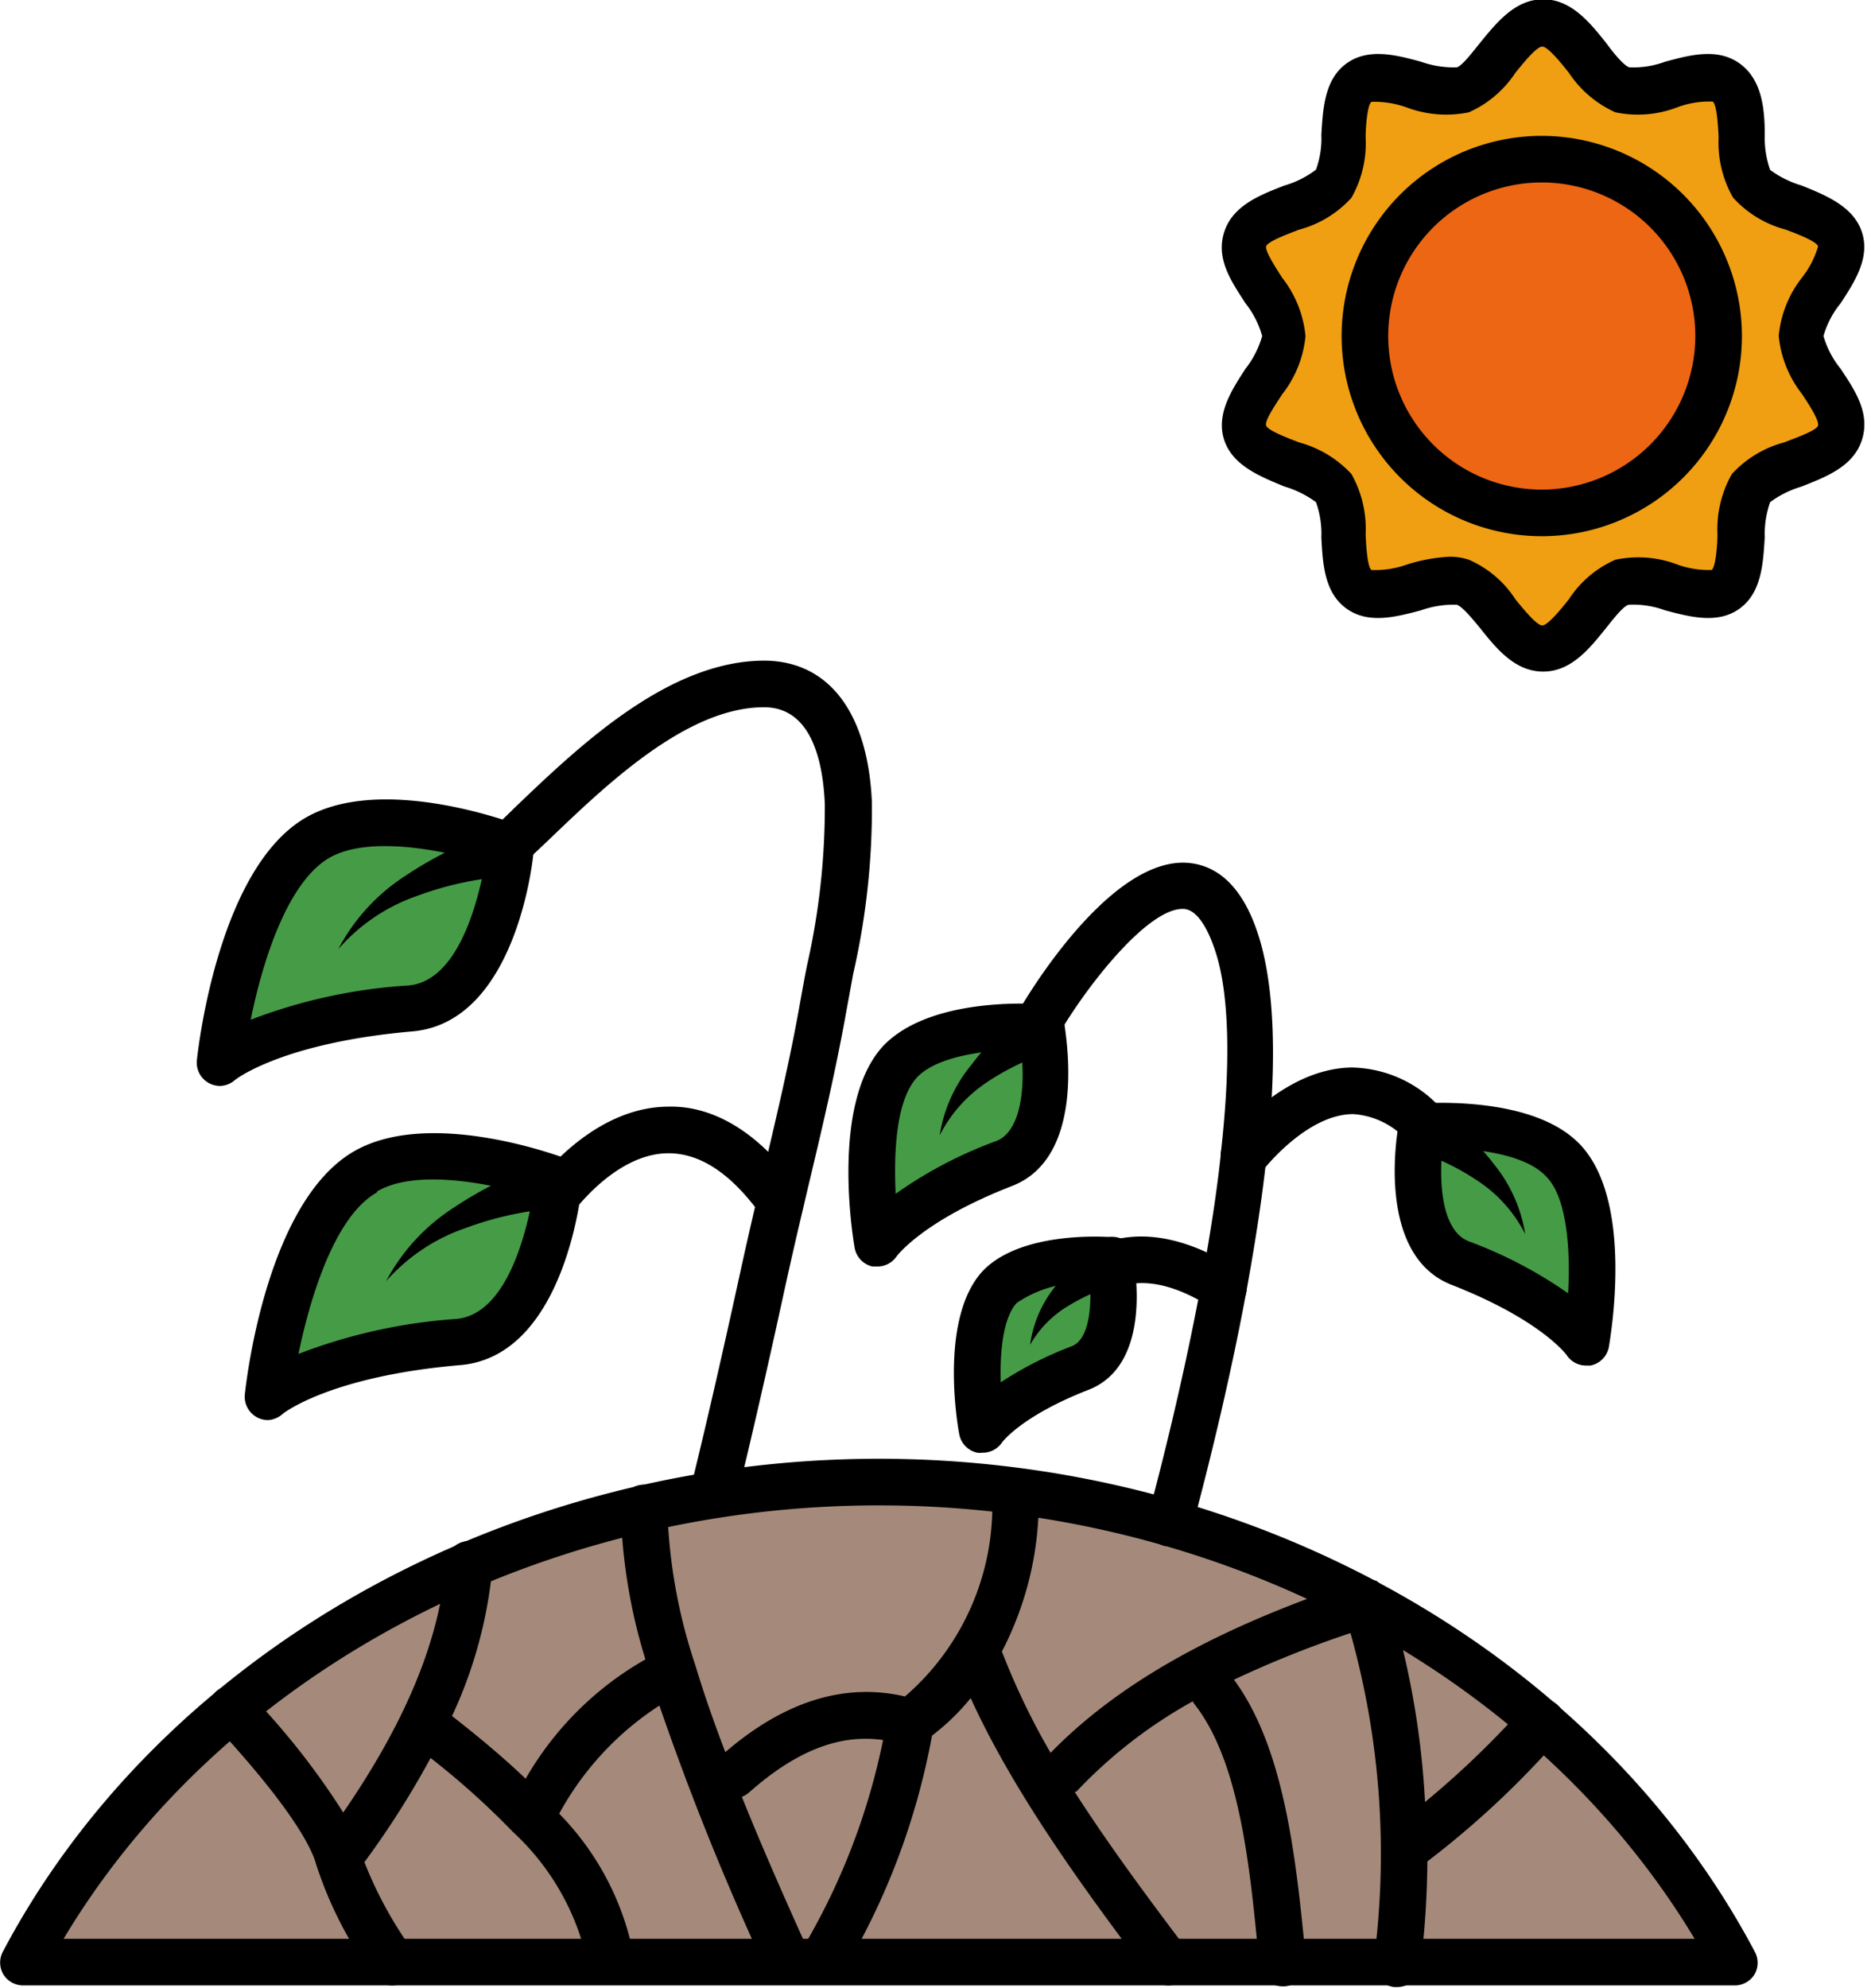 <?xml version="1.0" encoding="UTF-8"?><svg xmlns="http://www.w3.org/2000/svg" xmlns:xlink="http://www.w3.org/1999/xlink" data-name="Layer 1" height="85.3" preserveAspectRatio="xMidYMid meet" version="1.0" viewBox="8.0 5.4 80.3 85.3" width="80.3" zoomAndPan="magnify"><g id="change1_1"><path d="M21.62,41.4c2.85-1.66,8.31.38,8.31.38s-.59,6.62-4.31,6.95c-6.11.53-8.17,2.31-8.17,2.31S18.29,43.35,21.62,41.4Z" fill="#469b47"/></g><g id="change1_2"><path d="M46.64,51c1.7-1.8,6.06-1.47,6.06-1.47s1,4.88-1.64,5.9c-4.29,1.66-5.4,3.38-5.4,3.38S44.65,53.05,46.64,51Z" fill="#469b47"/></g><g id="change1_3"><path d="M50.91,60.63c1.34-1.41,4.75-1.16,4.75-1.16s.76,3.83-1.29,4.63c-3.35,1.3-4.22,2.65-4.22,2.65S49.35,62.27,50.91,60.63Z" fill="#469b47"/></g><g id="change1_4"><path d="M75.09,55.17C73.39,53.37,69,53.7,69,53.7s-1,4.88,1.64,5.9C75,61.26,76.07,63,76.07,63S77.08,57.27,75.09,55.17Z" fill="#469b47"/></g><g id="change1_5"><path d="M23.67,55.71c2.85-1.67,8.31.38,8.31.38s-.59,6.62-4.31,6.94c-6.1.53-8.17,2.32-8.17,2.32S20.34,57.65,23.67,55.71Z" fill="#469b47"/></g><g id="change2_1"><path d="M17.45,52a1,1,0,0,1-1-1.11c.09-.83,1-8.25,4.65-10.39h0c3.17-1.85,8.56.08,9.17.31a1,1,0,0,1,.64,1c0,.31-.71,7.46-5.21,7.85-5.61.49-7.6,2.07-7.62,2.09A1,1,0,0,1,17.45,52Zm4.67-9.78c-1.8,1.06-2.86,4.47-3.36,6.94a22.8,22.8,0,0,1,6.77-1.47c2.17-.19,3-3.68,3.29-5.26-1.77-.54-5-1.2-6.7-.21Z"/></g><g id="change2_2"><path d="M45.66,59.75l-.21,0a1,1,0,0,1-.77-.8c-.11-.63-1-6.27,1.23-8.67h0c2-2.09,6.37-1.82,6.86-1.78a1,1,0,0,1,.91.8c0,.23,1.09,5.72-2.26,7-3.83,1.49-4.92,3-4.93,3A1,1,0,0,1,45.66,59.75Zm6.16-9.3c-1.35,0-3.56.23-4.46,1.18h0c-.92,1-1,3.27-.92,5a18.33,18.33,0,0,1,4.25-2.24C51.9,54,52,51.81,51.82,50.45Zm-5.18.5h0Z"/></g><g id="change2_3"><path d="M50.15,67.74a.76.76,0,0,1-.21,0,1,1,0,0,1-.77-.79c-.1-.51-.84-5,1-7,1.61-1.7,5.15-1.49,5.54-1.46a1,1,0,0,1,.91.8c.1.48.84,4.68-1.9,5.75C51.82,66.17,51,67.3,51,67.31A1,1,0,0,1,50.15,67.74Zm4.63-7.29a5.11,5.11,0,0,0-3.14.86h0c-.59.63-.73,2.1-.69,3.41A15.55,15.55,0,0,1,54,63.17C54.74,62.88,54.85,61.5,54.78,60.45Zm-3.87.18h0Z"/></g><g id="change2_4"><path d="M76.07,64a1,1,0,0,1-.84-.46s-1.09-1.5-4.92-3c-3.35-1.3-2.31-6.79-2.26-7a1,1,0,0,1,.91-.8c.49,0,4.89-.3,6.86,1.78,2.27,2.4,1.34,8,1.23,8.68a1,1,0,0,1-.79.8ZM69.9,54.67c-.13,1.36-.07,3.53,1.14,4A18.71,18.71,0,0,1,75.3,60.9c.11-1.91-.06-4.12-.93-5h0C73.46,54.9,71.25,54.68,69.9,54.67Z"/></g><g id="change2_5"><path d="M19.5,66.34a1,1,0,0,1-.47-.12,1,1,0,0,1-.52-1c.09-.84,1-8.26,4.66-10.4h0c3.17-1.85,8.56.09,9.16.31a1,1,0,0,1,.65,1c0,.3-.72,7.46-5.22,7.85-5.61.48-7.59,2.07-7.61,2.08A1.05,1.05,0,0,1,19.5,66.34Zm4.68-9.77c-1.8,1-2.86,4.47-3.37,6.93A23.28,23.28,0,0,1,27.58,62c2.17-.19,3-3.68,3.29-5.27-1.77-.53-5-1.2-6.69-.2Z"/></g><g id="change3_1"><path d="M74.17,33.24c-1.32,0-2.24-2.48-3.43-2.87s-3.43,1.05-4.46.3-.33-3.3-1.08-4.34S61.8,25.2,61.4,24s1.68-2.83,1.68-4.15-2.07-3-1.68-4.15,3.05-1.34,3.8-2.37,0-3.58,1.08-4.34,3.23.71,4.46.31S72.85,6.4,74.17,6.4s2.23,2.48,3.42,2.87S81,8.22,82.05,9s.33,3.31,1.09,4.34,3.39,1.14,3.79,2.37-1.67,2.83-1.67,4.15,2.06,2.95,1.67,4.15-3,1.33-3.79,2.36,0,3.59-1.09,4.34-3.22-.71-4.46-.3S75.49,33.24,74.17,33.24Z" fill="#f09f12"/></g><g id="change4_1"><circle cx="74.17" cy="19.82" fill="#ec6614" r="7.59"/></g><g id="change2_6"><path d="M86.26,19.82A3.93,3.93,0,0,1,87,18.41c.6-.92,1.27-1.95.91-3.05s-1.55-1.58-2.59-2a4.31,4.31,0,0,1-1.35-.67,4.19,4.19,0,0,1-.23-1.51c0-1.11-.12-2.36-1.07-3.05s-2.14-.37-3.21-.08a3.94,3.94,0,0,1-1.53.24c-.25-.08-.7-.64-1-1.05-.7-.88-1.5-1.87-2.7-1.87s-2,1-2.71,1.87c-.33.41-.78,1-1,1.05a4.2,4.2,0,0,1-1.53-.24c-1.06-.29-2.27-.61-3.21.08s-1,1.94-1.07,3.05a3.93,3.93,0,0,1-.23,1.5,4.09,4.09,0,0,1-1.35.68c-1,.39-2.22.84-2.59,2s.32,2.13.91,3.05a4,4,0,0,1,.72,1.41,4.07,4.07,0,0,1-.72,1.41c-.59.91-1.27,1.95-.91,3.05s1.55,1.57,2.59,2a4.31,4.31,0,0,1,1.35.67,4,4,0,0,1,.23,1.51c.06,1.11.12,2.36,1.07,3.05s2.15.36,3.21.08a4.2,4.2,0,0,1,1.53-.24c.25.08.7.64,1,1,.7.88,1.5,1.87,2.71,1.87s2-1,2.7-1.87c.33-.41.78-1,1-1a3.94,3.94,0,0,1,1.53.24c1.06.28,2.27.61,3.21-.08s1-1.94,1.07-3.05a4.16,4.16,0,0,1,.23-1.51,4.31,4.31,0,0,1,1.35-.67c1-.4,2.22-.84,2.59-2s-.31-2.14-.91-3.05A4,4,0,0,1,86.26,19.82Zm-1.67,4.56a4.67,4.67,0,0,0-2.26,1.36,4.79,4.79,0,0,0-.62,2.59c0,.42-.07,1.4-.25,1.53A4,4,0,0,1,80,29.63a4.73,4.73,0,0,0-2.67-.21,4.57,4.57,0,0,0-2,1.7c-.31.39-.9,1.12-1.14,1.12s-.83-.73-1.15-1.12a4.51,4.51,0,0,0-2-1.7,2.56,2.56,0,0,0-.82-.13,7.24,7.24,0,0,0-1.85.34,4,4,0,0,1-1.51.23c-.18-.13-.23-1.11-.25-1.53A4.78,4.78,0,0,0,66,25.74a4.77,4.77,0,0,0-2.26-1.36c-.43-.17-1.33-.5-1.4-.72s.44-.95.69-1.34a4.79,4.79,0,0,0,1-2.5,4.79,4.79,0,0,0-1-2.5c-.25-.39-.73-1.12-.69-1.34s1-.56,1.4-.72A4.66,4.66,0,0,0,66,13.89a4.72,4.72,0,0,0,.61-2.58c0-.42.07-1.41.25-1.54a4.08,4.08,0,0,1,1.51.24,4.83,4.83,0,0,0,2.67.21,4.65,4.65,0,0,0,2-1.7c.32-.39.9-1.12,1.15-1.12s.83.73,1.14,1.12a4.71,4.71,0,0,0,2,1.7A4.73,4.73,0,0,0,80,10a3.88,3.88,0,0,1,1.51-.24c.18.13.23,1.12.25,1.54a4.73,4.73,0,0,0,.62,2.58,4.63,4.63,0,0,0,2.25,1.37c.43.16,1.33.5,1.4.72a4,4,0,0,1-.69,1.34,4.77,4.77,0,0,0-1,2.5,4.77,4.77,0,0,0,1,2.5c.26.39.73,1.11.69,1.34S85,24.21,84.59,24.38Z"/></g><g id="change2_7"><path d="M74.17,11.23a8.59,8.59,0,1,0,8.59,8.59A8.6,8.6,0,0,0,74.17,11.23Zm0,15.18a6.59,6.59,0,1,1,6.59-6.59A6.6,6.6,0,0,1,74.17,26.41Z"/></g><g id="change5_1"><path d="M45.72,69C29.47,69,15.47,77.43,9,89.6h73.4C76,77.43,62,69,45.72,69Z" fill="#a58a7b"/></g><g id="change2_8"><path d="M82.42,90.6H9a1,1,0,0,1-.86-.48,1,1,0,0,1,0-1C14.94,76.29,29.7,68,45.72,68S76.49,76.29,83.3,89.13a1,1,0,0,1,0,1A1,1,0,0,1,82.42,90.6Zm-71.69-2h70C73.92,77.25,60.38,70,45.72,70S17.51,77.25,10.73,88.6Z"/></g><g id="change2_9"><path d="M29.81,43a14.11,14.11,0,0,0-3.92.85,7.91,7.91,0,0,0-3.37,2.28,8.36,8.36,0,0,1,2.9-3.16,15.94,15.94,0,0,1,4-1.93h0A1,1,0,0,1,30,42.9Z"/></g><g id="change2_10"><path d="M53,50.56a10.64,10.64,0,0,0-2.67,1.3,6,6,0,0,0-2,2.26,6.26,6.26,0,0,1,1.34-3A12,12,0,0,1,52,48.79h0a1,1,0,0,1,1.21,1.63A1.59,1.59,0,0,1,53,50.56Z"/></g><g id="change2_11"><path d="M56,60.51a8.23,8.23,0,0,0-2.12.91,4.59,4.59,0,0,0-1.67,1.69,5.06,5.06,0,0,1,1-2.4,9.43,9.43,0,0,1,1.88-2l0,0a1,1,0,0,1,1.44.16,1,1,0,0,1-.16,1.44A1.15,1.15,0,0,1,56,60.51Z"/></g><g id="change2_12"><path d="M69.7,53a12,12,0,0,1,2.42,2.36,6.35,6.35,0,0,1,1.34,3,5.94,5.94,0,0,0-2-2.26,10.58,10.58,0,0,0-2.66-1.3,1,1,0,0,1,.63-1.93,1.32,1.32,0,0,1,.29.15Z"/></g><g id="change2_13"><path d="M31.86,57.25a14.35,14.35,0,0,0-3.91.86,8,8,0,0,0-3.38,2.27,8.46,8.46,0,0,1,2.91-3.16,15.87,15.87,0,0,1,4-1.93h0a1,1,0,1,1,.64,1.91A1,1,0,0,1,31.86,57.25Z"/></g><g id="change2_14"><path d="M38.63,70.54a1,1,0,0,1-1-1.23c.7-2.86,1.39-5.87,2.12-9.22q.36-1.65.75-3.3l.22-.9c.58-2.48,1.19-5,1.64-7.59.09-.49.18-1,.28-1.49a30.71,30.71,0,0,0,.76-6.9c-.08-1.9-.6-4.16-2.61-4.16h0c-3.33,0-6.8,3.35-9.33,5.78l-.85.8a1,1,0,0,1-1.37-1.45c.27-.26.55-.52.83-.8,2.78-2.66,6.59-6.31,10.71-6.33,2.76,0,4.47,2.19,4.64,6.07a31.75,31.75,0,0,1-.8,7.36l-.27,1.47c-.46,2.6-1.07,5.19-1.67,7.7l-.21.9q-.39,1.64-.75,3.27c-.73,3.36-1.42,6.39-2.12,9.26A1,1,0,0,1,38.63,70.54Z"/></g><g id="change2_15"><path d="M58.23,71.74a1.09,1.09,0,0,1-.26,0,1,1,0,0,1-.71-1.23c.65-2.42,1.57-6.12,2.29-10,.4-2.18.67-3.94.84-5.53v-.05c.43-3.75.37-6.7-.17-8.52-.21-.7-.67-1.9-1.36-2-1.44-.16-4,3-5.32,5.2a1,1,0,1,1-1.72-1c.65-1.1,4.09-6.56,7.28-6.17,1.39.17,2.41,1.32,3,3.4s.72,5.22.25,9.28v0c-.18,1.65-.45,3.46-.86,5.71-.73,3.94-1.67,7.69-2.33,10.15A1,1,0,0,1,58.23,71.74Z"/></g><g id="change2_16"><path d="M61.39,56a1,1,0,0,1-.6-.2,1,1,0,0,1-.2-1.4c.1-.13,2.42-3.16,5.44-3.19a5.29,5.29,0,0,1,4.26,2.32,1,1,0,1,1-1.57,1.25,3.4,3.4,0,0,0-2.64-1.57h0c-2,0-3.84,2.37-3.86,2.39A1,1,0,0,1,61.39,56Z"/></g><g id="change2_17"><path d="M60.54,61.67a1,1,0,0,1-.53-.15c-1.57-1-2.91-1.28-4-.89a1,1,0,0,1-.69-1.88c1.69-.61,3.61-.25,5.73,1.08a1,1,0,0,1-.53,1.84Z"/></g><g id="change2_18"><path d="M41.5,58a1,1,0,0,1-.81-.42c-1.28-1.79-2.61-2.69-4-2.69h0c-2.33,0-4.19,2.65-4.21,2.68a1,1,0,0,1-1.65-1.14c.1-.14,2.46-3.51,5.83-3.54,2-.06,4,1.17,5.63,3.53a1,1,0,0,1-.23,1.39A1,1,0,0,1,41.5,58Z"/></g><g id="change2_19"><path d="M74.84,78.56a1,1,0,0,0-1.42.07,38.55,38.55,0,0,1-4.26,4.1,36.16,36.16,0,0,0-1.61-8.93h0a.72.72,0,0,0-.11-.19s-.05-.1-.08-.14a1.25,1.25,0,0,0-.19-.15.87.87,0,0,0-.11-.09,1.05,1.05,0,0,0-.19,0,.59.59,0,0,0-.19,0,.71.71,0,0,0-.14,0,2,2,0,0,0-.24,0h0c-4.23,1.43-9.5,3.57-13.21,7.39A30.59,30.59,0,0,1,51,76.27a14,14,0,0,0,1.58-6.74,1,1,0,0,0-1-1h0a1,1,0,0,0-1,1,10.82,10.82,0,0,1-3.74,8.67c-2.57-.6-5.17.2-7.71,2.39-.49-1.28-.93-2.54-1.29-3.74a23.13,23.13,0,0,1-1.2-6.74,1,1,0,0,0-1-1h0a1,1,0,0,0-1,1,23.8,23.8,0,0,0,1.06,6.5,13.78,13.78,0,0,0-5.14,5.12c-.89-.85-1.94-1.74-3.16-2.69a19.34,19.34,0,0,0,1.74-6.43,1,1,0,0,0-2-.16c-.26,3.29-1.71,6.81-4.41,10.73a31.71,31.71,0,0,0-4.05-5.13,1,1,0,0,0-1.47,1.36c3.38,3.65,4.18,5.33,4.36,6A16.91,16.91,0,0,0,24,90.17a1,1,0,0,0,.83.43,1,1,0,0,0,.56-.17A1,1,0,0,0,25.64,89a17.25,17.25,0,0,1-2-3.69,37.82,37.82,0,0,0,2.84-4.47A33.7,33.7,0,0,1,30,84a10.65,10.65,0,0,1,3.23,5.7,1,1,0,0,0,1,.86h.13a1,1,0,0,0,.86-1.12A11.93,11.93,0,0,0,32,83.23a12.85,12.85,0,0,1,4.3-4.64A117.89,117.89,0,0,0,40.91,90a1,1,0,0,0,.91.58,1,1,0,0,0,.41-.09.85.85,0,0,0,.32-.23.89.89,0,0,0,.72.32,1,1,0,0,0,.87-.49A30.44,30.44,0,0,0,48,79.88a9.6,9.6,0,0,0,1.66-1.61c1.82,4,4.78,8.1,7.69,11.94a1,1,0,0,0,.8.39,1,1,0,0,0,.6-.2A1,1,0,0,0,58.9,89c-1.66-2.19-3.33-4.45-4.78-6.71l.07,0a20.47,20.47,0,0,1,5-3.88l.05.09c2,2.51,2.42,7.15,2.81,11.24a1,1,0,0,0,1,.9h.1a1,1,0,0,0,.9-1.09c-.41-4.27-.89-9.08-3.09-12.07a45.25,45.25,0,0,1,5-2,35,35,0,0,1,1,14.08,1,1,0,0,0,.87,1.11h.13a1,1,0,0,0,1-.87,38.54,38.54,0,0,0,.3-4.52A38.84,38.84,0,0,0,74.91,80,1,1,0,0,0,74.84,78.56ZM42.56,88.82c-.94-2.09-1.88-4.22-2.72-6.31a1.22,1.22,0,0,0,.32-.2c2-1.77,3.87-2.51,5.74-2.24A28.71,28.71,0,0,1,42.56,88.82Z"/></g></svg>